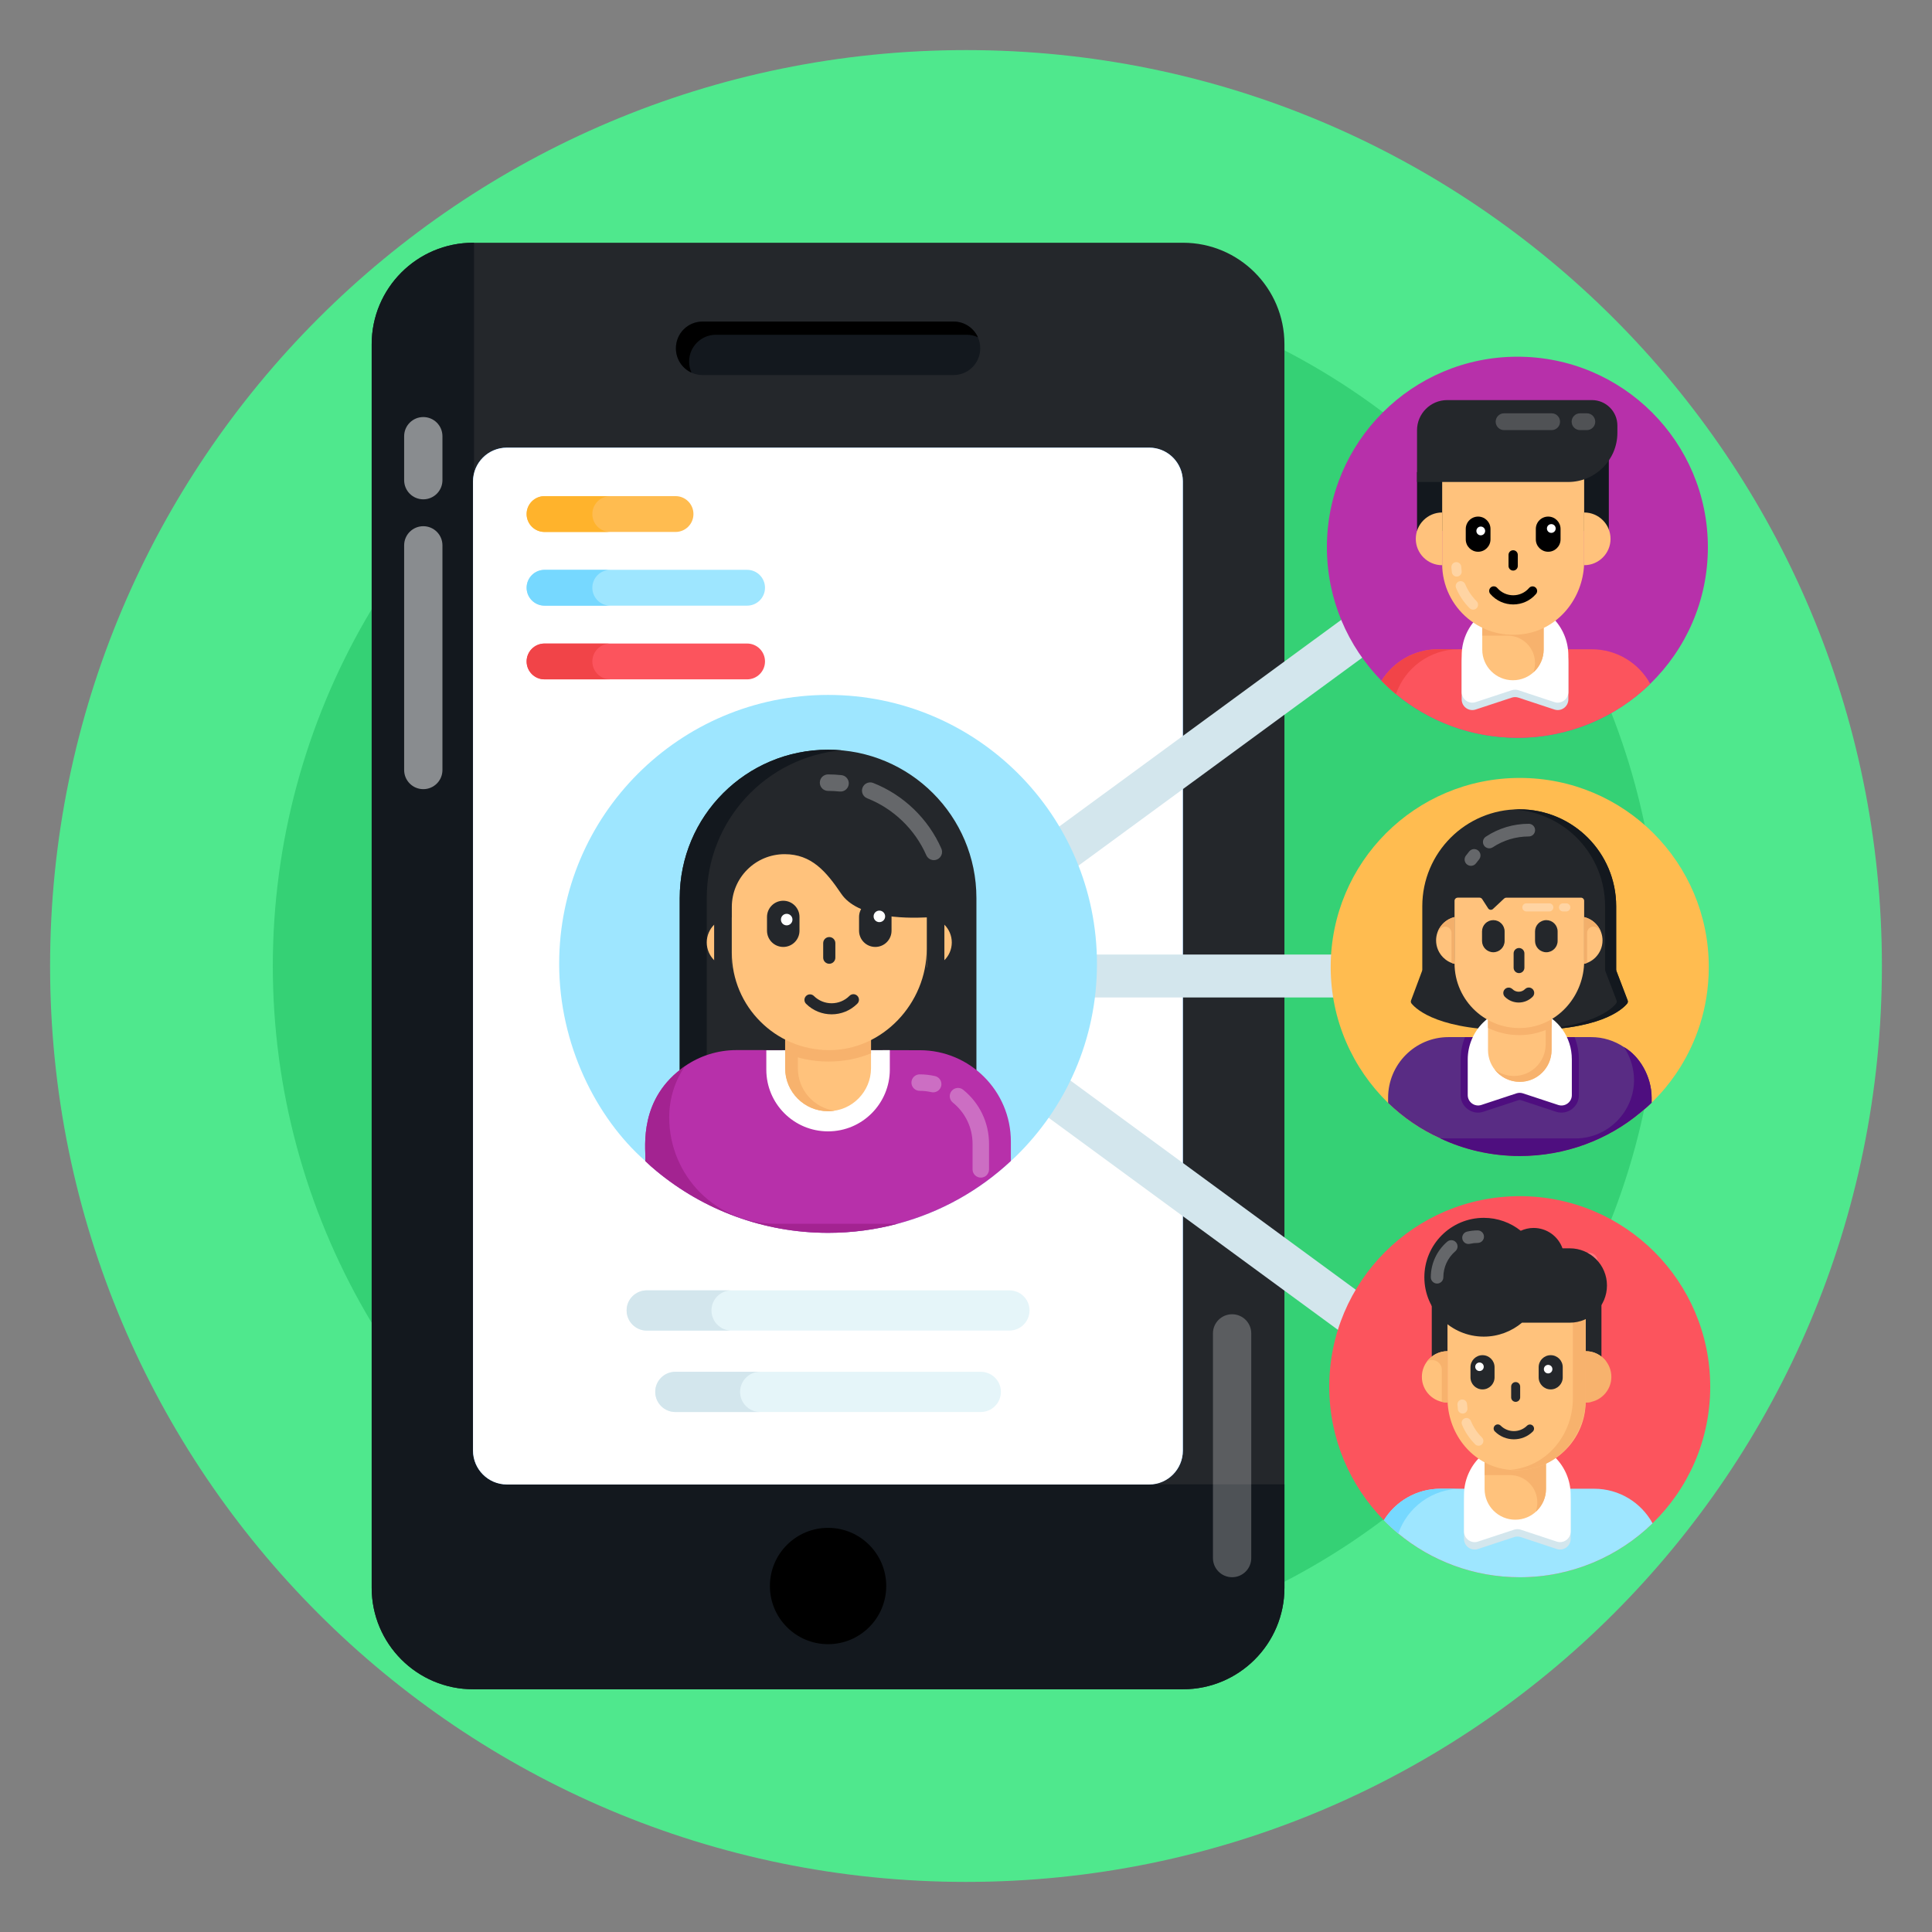<svg xmlns="http://www.w3.org/2000/svg" viewBox="0 0 135 135"><rect x="0" y="0" width="135" height="135" fill="#808080" stroke="none"/><path fill="#4fe88d" d="M131.5,67.495c0,35.347-28.648,64.005-63.995,64.005S3.5,102.842,3.5,67.495S32.158,3.5,67.505,3.5S131.5,32.148,131.5,67.495z"></path><circle cx="67.5" cy="67.5" r="48.437" fill="#35d175"></circle><path fill="#24272b" d="M89.751,24.051v86.899c0,3.915-3.174,7.089-7.089,7.089H33.062c-3.915,0-7.089-3.174-7.089-7.089V24.051c0-3.915,3.174-7.089,7.089-7.089h49.6C86.577,16.962,89.751,20.136,89.751,24.051z"></path><path fill="#13181e" d="M89.752,103.719v7.231c0,3.914-3.176,7.089-7.089,7.089H33.06c-3.914,0-7.089-3.175-7.089-7.089V24.05c0-3.914,3.176-7.089,7.089-7.089h0.061v79.668c0,3.924,3.175,7.089,7.089,7.089H89.752z"></path><path fill="#43a1ff" d="M82.655,101.359V33.642c0-1.305-1.058-2.363-2.363-2.363H35.418c-1.305,0-2.363,1.058-2.363,2.363v67.717c0,1.305,1.058,2.363,2.363,2.363h44.874C81.597,103.723,82.655,102.665,82.655,101.359z"></path><path fill="#fff" d="M82.652,33.64v67.72c0,1.3-1.05,2.37-2.35,2.37h-44.88c-1.31,0-2.37-1.07-2.37-2.37V33.64c0-1.3,1.06-2.36,2.37-2.36h44.88c1.2,0,2.18,0.9,2.33,2.06C82.642,33.44,82.652,33.54,82.652,33.64z"></path><path fill="#13181e" d="M68.495,24.333v0.008c0,1.031-0.836,1.867-1.867,1.867H49.094c-1.031,0-1.867-0.836-1.867-1.867V24.333c0-1.031,0.836-1.867,1.867-1.867h17.534C67.66,22.466,68.495,23.302,68.495,24.333z"></path><path d="M68.334,23.569c-0.237-0.118-0.496-0.177-0.78-0.177h-17.534c-1.028,0-1.867,0.839-1.867,1.867c0,0.284,0.059,0.543,0.166,0.78c-0.65-0.295-1.087-0.945-1.087-1.701c0-1.04,0.827-1.867,1.866-1.867h17.535C67.389,22.47,68.039,22.919,68.334,23.569z"></path><path fill="#fff" d="M28.24 53.804V38.107c0-.739.598-1.338 1.338-1.338s1.338.598 1.338 1.338l-0 15.698c0 .739-.598 1.338-1.338 1.338S28.24 54.544 28.24 53.804zM28.24 33.553v-3.073c0-.739.598-1.338 1.338-1.338.739 0 1.338.598 1.338 1.338v3.073c0 .739-.598 1.338-1.338 1.338S28.24 34.292 28.24 33.553z" opacity=".5"></path><circle cx="57.862" cy="110.824" r="4.064"></circle><polygon fill="#d3e6ed" points="103.283 100.106 59.762 68.198 103.283 36.304 105.056 38.724 64.836 68.199 105.056 97.687"></polygon><rect width="41.87" height="3" x="62.299" y="66.699" fill="#d3e6ed"></rect><path fill="#ffbc50" d="M92.983,67.568c0,3.709,1.533,7.078,3.993,9.481l0.019,0.019c1.06,1.022,2.29,1.873,3.653,2.479c1.684,0.795,3.577,1.23,5.545,1.23c3.198,0,6.15-1.135,8.421-3.028c0.284-0.227,0.549-0.454,0.795-0.7c0.084-0.123,3.993-3.445,3.993-9.481c0-7.305-5.904-13.209-13.209-13.209C98.887,54.359,92.983,60.263,92.983,67.568z"></path><path fill="#24272b" d="M98.598,69.907c-0.028,0.075-0.015,0.156,0.036,0.218c0.343,0.42,1.964,1.933,7.436,1.86h0.192c5.469,0.072,7.091-1.439,7.436-1.86c0.051-0.062,0.064-0.145,0.035-0.22l-0.788-2.066c-0.01-0.025-0.015-0.052-0.015-0.079V63.321c0-3.739-3.031-6.77-6.77-6.77h-0.006c-3.739,0-6.77,3.031-6.77,6.77v4.44c0,0.026-0.005,0.053-0.014,0.078L98.598,69.907z"></path><path fill="#13181e" d="M112.958,69.905c0.027,0.075,0.013,0.16-0.035,0.222c-0.328,0.399-1.795,1.773-6.592,1.857c5.413,0.058,7.022-1.436,7.368-1.857c0.049-0.062,0.062-0.146,0.035-0.222l-0.789-2.066c-0.009-0.027-0.013-0.053-0.013-0.08v-4.437c0-3.741-3.032-6.769-6.769-6.769h-0.009c-0.129,0-0.257,0.004-0.386,0.013c3.56,0.195,6.388,3.143,6.388,6.756v4.437c0,0.027,0.004,0.053,0.013,0.08L112.958,69.905z"></path><path fill="#592c84" d="M96.995,76.708v0.36c1.06,1.022,2.29,1.873,3.653,2.479c1.684,0.795,3.577,1.23,5.545,1.23c3.198,0,6.15-1.135,8.421-3.028c0.284-0.227,0.549-0.454,0.795-0.7v-0.341c0-1.511-0.863-2.929-1.93-3.539c-0.681-0.454-1.457-0.7-2.309-0.7h-9.954C98.887,72.469,96.995,74.362,96.995,76.708z"></path><path fill="#4e0e7f" d="M100.648,79.547c1.684,0.795,3.577,1.23,5.545,1.23c3.198,0,6.15-1.135,8.421-3.028c0.284-0.227,0.549-0.454,0.795-0.7v-0.341c0-1.511-0.863-2.929-1.93-3.539c0.435,0.662,0.7,1.457,0.7,2.309c0,2.173-1.795,4.069-4.088,4.069H100.648z"></path><path fill="#4e0e7f" d="M102.061,74.038v2.485c0,0.846,0.853,1.428,1.607,1.155l2.45-0.808c0.025-0.005,0.05-0.01,0.074-0.01s0.05,0.005,0.069,0.01l2.465,0.813c0.794,0.254,1.601-0.329,1.601-1.16v-2.485c0-0.555-0.109-1.081-0.302-1.567h-7.656C102.17,72.962,102.061,73.493,102.061,74.038z"></path><path fill="#fff" d="M102.559,74.036v2.484c0,0.495,0.484,0.844,0.953,0.689l2.451-0.81c0.148-0.049,0.307-0.049,0.455-0l2.462,0.811c0.469,0.155,0.953-0.195,0.953-0.689v-2.485c0-3.244-3.936-4.846-6.212-2.57C102.965,72.123,102.559,73.031,102.559,74.036z"></path><path fill="#fff" d="M103.141 60.319c.065-.089.133-.174.204-.258.158-.187.135-.466-.051-.625-.187-.158-.466-.136-.625.051-.085.1-.166.203-.243.308-.145.198-.102.475.096.619C102.717 60.559 102.996 60.518 103.141 60.319zM104.31 59.204c.746-.494 1.615-.755 2.513-.755.245 0 .443-.198.443-.443 0-.245-.198-.443-.443-.443-1.073 0-2.111.312-3.002.902-.204.135-.26.41-.125.615C103.83 59.282 104.105 59.34 104.31 59.204z" opacity=".3"></path><path fill="#ffc27c" d="M103.976,66.704V73.375c0,1.227,0.995,2.219,2.219,2.219h0.002c1.225,0,2.219-0.992,2.219-2.219v-6.671H103.976z"></path><path fill="#f7b26d" d="M104.434,74.726c0.406,0.529,1.044,0.868,1.762,0.868h0.002c1.225,0,2.219-0.992,2.219-2.219v-6.671h-0.411v6.261c0,1.227-0.995,2.219-2.219,2.219h-0.002C105.277,75.184,104.807,75.013,104.434,74.726z"></path><path fill="#f7b26d" d="M103.976,67.05v4.777c0.661,0.322,1.403,0.502,2.185,0.502c0.151,0,0.304-0.007,0.458-0.02c0.641-0.057,1.249-0.242,1.799-0.529v-4.73H103.976z"></path><path fill="#ffc27c" d="M100.348,65.712c0,0.465,0.191,0.887,0.496,1.192c0.222,0.222,0.496,0.377,0.811,0.448c-0.009-0.137-0.018-0.284-0.018-0.426v-2.846C100.898,64.258,100.348,64.923,100.348,65.712z"></path><path fill="#f2af6b" d="M100.464,65.109c0.061-0.085,0.131-0.165,0.208-0.237c0.285-0.268,0.754-0.071,0.754,0.32v2.089c0.075,0.031,0.151,0.053,0.231,0.071c-0.009-0.137-0.018-0.284-0.018-0.426v-2.846C101.097,64.209,100.659,64.599,100.464,65.109z"></path><path fill="#ffc27c" d="M111.978,65.712c0,0.465-0.191,0.887-0.496,1.192c-0.222,0.222-0.496,0.377-0.811,0.448c0.034-0.521,0.009-0.274,0.018-3.272C111.429,64.258,111.978,64.923,111.978,65.712z"></path><path fill="#f2af6b" d="M111.863,65.109c-0.061-0.085-0.131-0.165-0.208-0.237c-0.285-0.268-0.754-0.071-0.754,0.32v2.089c-0.075,0.031-0.151,0.053-0.231,0.071c0.034-0.521,0.009-0.274,0.018-3.272C111.229,64.209,111.668,64.599,111.863,65.109z"></path><path fill="#ffc27c" d="M101.859,62.725c-0.122,0-0.222,0.099-0.222,0.222v4.362c0,2.634,2.253,4.746,4.937,4.508c2.363-0.21,4.12-2.294,4.12-4.666v-4.204c0-0.122-0.099-0.222-0.222-0.222h-5.219c-0.056,0-0.11,0.021-0.151,0.06l-0.779,0.729c-0.101,0.095-0.263,0.074-0.338-0.042l-0.416-0.646c-0.041-0.063-0.111-0.102-0.186-0.102H101.859z"></path><path fill="#24272b" d="M107.262 65.084v.666c0 .436.353.789.789.789l0 0c.436 0 .789-.353.789-.789v-.666c0-.436-.353-.789-.789-.789l0 0C107.615 64.295 107.262 64.648 107.262 65.084zM103.558 65.084v.666c0 .436.353.789.789.789l0 0c.436 0 .789-.353.789-.789v-.666c0-.436-.353-.789-.789-.789l0 0C103.911 64.295 103.558 64.648 103.558 65.084zM106.142 67.997c.208 0 .377-.168.377-.377v-1c0-.208-.168-.377-.377-.377-.208 0-.377.168-.377.377v1C105.765 67.828 105.934 67.997 106.142 67.997zM107.095 69.647c.146-.148.145-.386-.002-.533-.147-.146-.386-.146-.533.002-.235.237-.626.249-.874.003-.147-.146-.385-.146-.533.002-.146.148-.145.386.002.533C105.686 70.182 106.554 70.191 107.095 69.647z"></path><path fill="#fff" d="M106.657 63.687h1.602c.156 0 .283-.127.283-.283 0-.156-.127-.283-.283-.283h-1.602c-.156 0-.283.127-.283.283C106.374 63.561 106.5 63.687 106.657 63.687zM109.216 63.687h.229c.156 0 .283-.127.283-.283 0-.156-.127-.283-.283-.283h-.229c-.156 0-.283.127-.283.283C108.934 63.561 109.06 63.687 109.216 63.687z" opacity=".3"></path><g><path fill="#b730aa" d="M119.339,38.239c0,3.743-1.54,7.121-4.029,9.544c-2.396,2.33-5.668,3.77-9.278,3.77c-3.226,0-6.186-1.148-8.489-3.053c-0.352-0.292-0.69-0.604-1.009-0.929c-2.363-2.409-3.816-5.695-3.816-9.332c0-7.354,5.96-13.314,13.314-13.314C113.386,24.925,119.339,30.885,119.339,38.239z"></path><path fill="#fc545d" d="M106.032,51.553c-3.226,0-6.186-1.148-8.489-3.053c-0.352-0.292-0.69-0.604-1.009-0.929c0.816-1.321,2.283-2.203,3.956-2.203h10.739c1.759,0,3.292,0.976,4.082,2.416C112.915,50.112,109.643,51.553,106.032,51.553z"></path><path fill="#f14448" d="M101.944,45.367c-2.038,0-3.77,1.308-4.4,3.133c-0.352-0.292-0.69-0.604-1.009-0.929c0.816-1.321,2.283-2.203,3.956-2.203H101.944z"></path><path fill="#13181e" d="M99.016,32.987v4.113h13.402v-5.859c-0.58,1.045-1.696,1.746-2.972,1.746H99.016z"></path><path fill="#d3e6ed" d="M109.59,46.326v2.546c0,0.507-0.496,0.865-0.977,0.706l-2.512-0.83c-0.151-0.05-0.315-0.05-0.466-0l-2.523,0.831c-0.481,0.159-0.976-0.2-0.976-0.706v-2.546c0-2.055,1.666-3.727,3.727-3.727c1.03,0,1.961,0.415,2.639,1.093C109.174,44.366,109.59,45.296,109.59,46.326z"></path><path fill="#fff" d="M109.59,45.808v2.546c0,0.507-0.496,0.865-0.977,0.706l-2.512-0.83c-0.151-0.05-0.315-0.05-0.466-0l-2.523,0.831c-0.481,0.159-0.976-0.2-0.976-0.706v-2.546c0-2.055,1.666-3.727,3.727-3.727c1.03,0,1.961,0.415,2.639,1.093C109.174,43.847,109.59,44.778,109.59,45.808z"></path><path fill="#ffc27c" d="M103.574,43.487v1.905c0,1.184,0.962,2.141,2.142,2.141c0.587,0,1.124-0.236,1.512-0.624c0.388-0.388,0.634-0.925,0.634-1.517v-1.905H103.574z"></path><path fill="#f7b26d" d="M107.865,43.485v1.909c0,0.587-0.249,1.13-0.638,1.513c-0.019,0.019-0.045,0.045-0.07,0.064c0.064-0.204,0.102-0.421,0.102-0.645v-0c0-1.054-0.855-1.909-1.909-1.909h-1.775v-0.932H107.865z"></path><path fill="#ffc27c" d="M110.694,32.724v6.495c0,2.39-1.614,4.576-3.958,5.039c-3.176,0.627-5.963-1.795-5.963-4.857v-6.676H110.694z"></path><path fill="#fff" d="M102.691 42.498c-.408-.409-.727-.884-.946-1.413-.073-.176.01-.378.186-.451.176-.073.378.011.451.186.185.446.453.846.797 1.19.135.135.135.353 0 .488C103.044 42.633 102.826 42.634 102.691 42.498zM101.45 39.99c-.015-.115-.027-.231-.033-.348-.01-.19.136-.353.326-.363.193-.006.353.136.363.326.005.099.015.198.027.295.025.189-.108.362-.297.387C101.649 40.313 101.475 40.18 101.45 39.99z" opacity=".3"></path><path fill="#ffc27c" d="M110.696,35.81c-0.001,0-0.001,0-0.002,0v3.684c0.001,0,0.001,0,0.002,0c1.016,0,1.842-0.826,1.842-1.842S111.712,35.81,110.696,35.81z"></path><path d="M107.317 36.961v.729c0 .477.387.864.864.864l0 0c.477 0 .864-.387.864-.864v-.729c0-.477-.387-.864-.864-.864l0 0C107.704 36.097 107.317 36.484 107.317 36.961zM102.421 36.961v.729c0 .477.387.864.864.864h0c.477 0 .864-.387.864-.864v-.729c0-.477-.387-.864-.864-.864h-0C102.808 36.097 102.421 36.484 102.421 36.961zM105.733 39.87c-.179 0-.324-.145-.324-.324v-.773c0-.179.145-.324.324-.324s.324.145.324.324v.773C106.057 39.725 105.912 39.87 105.733 39.87z"></path><path fill="#ffc27c" d="M100.771,35.81c0.001,0,0.001,0,0.002,0v3.684c-0.001,0-0.001,0-0.002,0c-1.016,0-1.842-0.826-1.842-1.842S99.756,35.81,100.771,35.81z"></path><path d="M104.134,41.499c-0.115-0.134-0.1-0.336,0.034-0.452c0.133-0.115,0.336-0.1,0.452,0.034c0.596,0.691,1.651,0.679,2.225,0.005c0.115-0.135,0.317-0.151,0.452-0.036c0.135,0.115,0.151,0.317,0.036,0.452C106.509,42.47,104.99,42.494,104.134,41.499z"></path><path fill="#fff" d="M103.776 37.1c0 .168-.138.306-.306.306-.173 0-.306-.138-.306-.306 0-.168.134-.306.306-.306C103.638 36.793 103.776 36.931 103.776 37.1zM108.705 36.929c0 .168-.138.306-.306.306-.173 0-.306-.138-.306-.306 0-.168.134-.306.306-.306C108.567 36.623 108.705 36.761 108.705 36.929z"></path><path fill="#24272b" d="M99.016,30.062v3.617h10.557c1.9,0,3.443-1.538,3.443-3.438v-0.506c0-0.981-0.797-1.778-1.778-1.778h-10.118C99.961,27.958,99.016,28.903,99.016,30.062z"></path><path fill="#fff" d="M105.098 30.054h3.324c.324 0 .587-.263.587-.587 0-.324-.263-.587-.587-.587h-3.324c-.324 0-.587.263-.587.587C104.512 29.791 104.774 30.054 105.098 30.054zM110.407 30.054h.475c.324 0 .587-.263.587-.587 0-.324-.263-.587-.587-.587h-.475c-.324 0-.587.263-.587.587C109.821 29.791 110.083 30.054 110.407 30.054z" opacity=".2"></path></g><g><path fill="#fc545d" d="M119.503,96.897c0,3.743-1.54,7.121-4.029,9.544c-2.396,2.33-5.668,3.77-9.278,3.77c-3.226,0-6.186-1.148-8.489-3.053c-0.352-0.292-0.69-0.604-1.009-0.929c-2.363-2.409-3.816-5.695-3.816-9.332c0-7.354,5.96-13.314,13.314-13.314C113.549,83.583,119.503,89.543,119.503,96.897z"></path><path fill="#9ee6ff" d="M106.196,110.211c-3.226,0-6.186-1.148-8.489-3.053c-0.352-0.292-0.69-0.604-1.009-0.929c0.816-1.321,2.283-2.203,3.956-2.203h10.739c1.759,0,3.292,0.976,4.082,2.416C113.078,108.77,109.806,110.211,106.196,110.211z"></path><path fill="#76d8ff" d="M102.107,104.025c-2.038,0-3.77,1.308-4.4,3.133c-0.352-0.292-0.69-0.604-1.009-0.929c0.816-1.321,2.283-2.203,3.956-2.203H102.107z"></path><path fill="#d3e6ed" d="M109.753,104.984v2.546c0,0.507-0.496,0.865-0.977,0.706l-2.512-0.83c-0.151-0.05-0.315-0.05-0.466-0l-2.523,0.831c-0.481,0.159-0.976-0.2-0.976-0.706v-2.546c0-2.055,1.666-3.727,3.727-3.727c1.03,0,1.961,0.415,2.639,1.093C109.337,103.024,109.753,103.954,109.753,104.984z"></path><path fill="#fff" d="M109.753,104.466v2.546c0,0.507-0.496,0.865-0.977,0.706l-2.512-0.83c-0.151-0.05-0.315-0.05-0.466-0l-2.523,0.831c-0.481,0.159-0.976-0.2-0.976-0.706v-2.546c0-2.055,1.666-3.727,3.727-3.727c1.03,0,1.961,0.415,2.639,1.093C109.337,102.505,109.753,103.436,109.753,104.466z"></path><path fill="#ffc27c" d="M103.738,102.145v1.905c0,1.184,0.962,2.141,2.142,2.141c0.587,0,1.124-0.236,1.512-0.624c0.388-0.388,0.634-0.925,0.634-1.517v-1.905H103.738z"></path><path fill="#f7b26d" d="M108.028,102.142v1.909c0,0.587-0.249,1.13-0.638,1.513c-0.019,0.019-0.045,0.045-0.07,0.064c0.064-0.204,0.102-0.421,0.102-0.645l0,0c0-1.054-0.855-1.909-1.909-1.909h-1.775v-0.932H108.028z"></path><path fill="#fff" d="M105.261 88.712h3.324c.324 0 .587-.263.587-.587 0-.324-.263-.587-.587-.587h-3.324c-.324 0-.587.263-.587.587C104.675 88.449 104.937 88.712 105.261 88.712zM110.571 88.712h.475c.324 0 .587-.263.587-.587 0-.324-.263-.587-.587-.587h-.475c-.324 0-.587.263-.587.587C109.984 88.449 110.247 88.712 110.571 88.712z" opacity=".2"></path><polyline fill="#24272b" points="101.147 90.704 101.147 95.624 100.046 95.624 100.046 90.704"></polyline><polyline fill="#24272b" points="111.902 89.715 111.902 95.624 110.8 95.624 110.8 89.715"></polyline><path fill="#ffc27c" d="M101.147,89.914v7.818c0,2.325,1.571,4.454,3.85,4.902c3.093,0.612,5.804-1.743,5.804-4.726v-7.229c0-0.422-0.342-0.765-0.765-0.765h-4.974H101.147z"></path><path fill="#f7b26d" d="M105.539,102.705c0.455,0.046,0.929,0.023,1.411-0.073c2.279-0.447,3.85-2.577,3.85-4.902v-7.815h-0.895v7.815c0,2.325-1.571,4.455-3.85,4.902C105.883,102.667,105.711,102.69,105.539,102.705z"></path><path fill="#fff" d="M103.079 100.923c-.397-.398-.707-.86-.921-1.375-.071-.171.01-.368.181-.439.171-.071.368.01.439.181.18.434.441.823.776 1.158.131.131.131.344 0 .475C103.423 101.054 103.211 101.055 103.079 100.923zM101.872 98.483c-.015-.112-.026-.225-.032-.339-.01-.185.132-.343.317-.354.188-.006.343.132.353.317.005.097.014.193.027.287.024.184-.105.353-.289.377C102.066 98.797 101.896 98.668 101.872 98.483z" opacity=".3"></path><path fill="#24272b" d="M104.433 95.535v.71c0 .464-.376.841-.841.841h-0c-.464 0-.841-.376-.841-.841v-.71c0-.464.376-.841.841-.841h0C104.057 94.694 104.433 95.071 104.433 95.535zM109.197 95.535v.71c0 .464-.376.841-.841.841l0 0c-.464 0-.841-.376-.841-.841v-.71c0-.464.376-.841.841-.841l0 0C108.82 94.694 109.197 95.071 109.197 95.535zM105.908 97.956c.174 0 .315-.141.315-.315v-.753c0-.174-.141-.315-.315-.315s-.315.141-.315.315v.753C105.593 97.815 105.734 97.956 105.908 97.956z"></path><path fill="#fff" d="M107.879 95.67c0 .164.134.298.298.298.168 0 .298-.134.298-.298 0-.164-.13-.298-.298-.298C108.013 95.372 107.879 95.506 107.879 95.67zM103.082 95.504c0 .164.134.298.298.298.168 0 .298-.134.298-.298 0-.164-.13-.298-.298-.298C103.216 95.206 103.082 95.341 103.082 95.504z"></path><path fill="#f7b26d" d="M112.245,95.148c-0.434-0.309-1.043,0.032-1.043,0.568v2.241c-0.126,0.028-0.26,0.045-0.398,0.045v-3.589C111.396,94.413,111.92,94.701,112.245,95.148z"></path><path fill="#24272b" d="M107.108,100.029c0.112-0.112,0.113-0.293,0.001-0.406c-0.112-0.113-0.293-0.113-0.406-0.001c-0.51,0.506-1.336,0.503-1.843-0.006c-0.112-0.112-0.293-0.113-0.406-0.001c-0.112,0.112-0.113,0.293-0.001,0.406C105.183,100.754,106.374,100.758,107.108,100.029z"></path><path fill="#f7b26d" d="M110.803,94.415c-0.001,0-0.001,0-0.001,0v3.585c0.001,0,0.001,0,0.001,0c0.988,0,1.792-0.804,1.792-1.792S111.792,94.415,110.803,94.415z"></path><path fill="#ffc27c" d="M101.146,94.415c0.001,0,0.001,0,0.001,0v3.585c-0.001,0-0.001,0-0.001,0c-0.988,0-1.792-0.804-1.792-1.792S100.157,94.415,101.146,94.415z"></path><path fill="#f7b26d" d="M99.704,95.148c0.434-0.309,1.043,0.032,1.043,0.568v2.241c0.126,0.028,0.26,0.045,0.398,0.045v-3.589C100.552,94.413,100.029,94.701,99.704,95.148z"></path><path fill="#24272b" d="M112.288,89.824c0,0.718-0.289,1.368-0.758,1.837c-0.469,0.473-1.119,0.762-1.837,0.762h-3.341c-0.722,0.606-1.657,0.975-2.672,0.975c-2.29,0-4.152-1.857-4.152-4.148c0-2.294,1.861-4.152,4.152-4.152c0.975,0,1.873,0.337,2.583,0.903c0.273-0.124,0.578-0.197,0.899-0.197c0.931,0,1.725,0.594,2.018,1.424h0.513C111.129,87.229,112.288,88.388,112.288,89.824z"></path><path fill="#fff" d="M102.186 86.586c-.055-.235.091-.471.327-.526.241-.056.491-.085.743-.085.242 0 .438.196.438.438s-.196.438-.438.438c-.185 0-.367.021-.543.062C102.472 86.968 102.24 86.818 102.186 86.586zM100.417 89.689c-.242 0-.438-.196-.438-.438 0-.957.418-1.863 1.146-2.487.183-.157.46-.137.617.047.158.183.136.46-.047.617-.534.458-.84 1.122-.84 1.822C100.855 89.493 100.659 89.689 100.417 89.689z" opacity=".3"></path></g><g><path fill="#9ee6ff" d="M76.651,67.352c0,5.286-2.171,10.049-5.69,13.473c-0.111,0.103-0.215,0.206-0.326,0.3c-2.206,2.06-4.909,3.587-7.912,4.385c-1.545,0.412-3.175,0.635-4.857,0.635c-4.548,0-8.727-1.622-11.98-4.308c-0.275-0.223-0.541-0.463-0.798-0.712c-3.431-3.018-6.016-8.152-6.016-13.773c0-10.384,8.419-18.794,18.794-18.794C68.249,48.559,76.651,56.969,76.651,67.352z"></path><path fill="#24272b" d="M68.228,62.753v12.224H47.496V62.753c0-5.725,4.641-10.366,10.366-10.366h0C63.587,52.387,68.228,57.028,68.228,62.753z"></path><path fill="#13181e" d="M58.807,52.427c-5.284,0.478-9.422,4.915-9.422,10.326v12.225h-1.888v-12.225c0-5.727,4.639-10.366,10.366-10.366C58.18,52.387,58.497,52.404,58.807,52.427z"></path><path fill="#ffc27c" d="M51.135,64.105c0.001,0,0.001,0,0.001,0v3.499c-0.001,0-0.001,0-0.001,0c-0.965,0-1.75-0.785-1.75-1.75S50.17,64.105,51.135,64.105z"></path><rect width="1.233" height="12.037" x="49.901" y="62.94" fill="#24272b"></rect><path fill="#ffc27c" d="M64.757,64.105c-0.001,0-0.001,0-0.001,0v3.499c0.001,0,0.001,0,0.001,0c0.965,0,1.75-0.785,1.75-1.75S65.722,64.105,64.757,64.105z"></path><rect width="1.233" height="12.037" x="64.757" y="62.94" fill="#24272b"></rect><path fill="#b730aa" d="M70.635,79.761v1.364c-2.206,2.06-4.909,3.587-7.912,4.385c-1.545,0.412-3.175,0.635-4.857,0.635c-4.548,0-8.727-1.622-11.98-4.308c-0.275-0.223-0.541-0.463-0.798-0.712c0.094-0.532-0.582-3.83,2.222-6.204c0.069-0.06,0.137-0.112,0.206-0.163c0.112-0.094,0.232-0.18,0.352-0.266c1.021-0.704,2.265-1.116,3.604-1.116l12.795,0.009C67.786,73.385,70.635,76.243,70.635,79.761z"></path><path fill="#a32391" d="M54.193,85.511h8.53c-1.545,0.412-3.175,0.635-4.857,0.635c-4.548,0-8.727-1.622-11.98-4.308c-0.275-0.223-0.541-0.463-0.798-0.712c0.094-0.532-0.582-3.83,2.222-6.204c0.069-0.06,0.137-0.112,0.206-0.163c0.112-0.094,0.232-0.18,0.352-0.266c-0.704,1.021-1.107,2.257-1.107,3.587c0,2.051,0.832,3.913,2.171,5.26C50.28,84.678,52.142,85.511,54.193,85.511z"></path><path fill="#fff" d="M62.177,73.38v1.364c0,2.322-1.88,4.311-4.319,4.311c-2.377,0-4.311-1.924-4.311-4.311V73.389L62.177,73.38z"></path><path fill="#ffc27c" d="M60.862,71.981v2.666c0,1.604-1.303,3-3.004,3c-1.649,0-2.995-1.342-2.995-3v-2.666H60.862z"></path><path fill="#f7b26d" d="M58.316,77.611c-0.147,0.022-0.302,0.036-0.458,0.036c-1.649,0-2.995-1.342-2.995-3v-2.666h0.889v2.666C55.752,76.158,56.867,77.407,58.316,77.611z"></path><path fill="#f7b26d" d="M60.862,71.981v1.622c-0.44,0.182-0.907,0.32-1.386,0.418c-0.533,0.107-1.071,0.156-1.6,0.156c-1.066,0-2.084-0.213-3.013-0.595v-1.6H60.862z"></path><path fill="#ffc27c" d="M64.755,64.104v2.217c0,3.775-3.079,7.082-6.855,7.059c-1.861-0.015-3.548-0.772-4.767-1.997c-1.233-1.226-1.997-2.936-1.997-4.812v-3.193c0-2.043,1.649-3.692,3.692-3.692c1.88,0,2.903,1.212,3.957,2.769C59.913,64.112,63.106,64.187,64.755,64.104z"></path><path fill="#24272b" d="M60.027 64.075v.958c0 .627.508 1.135 1.135 1.135l0 0c.627 0 1.135-.508 1.135-1.135V64.075c0-.627-.508-1.135-1.135-1.135l0 0C60.535 62.94 60.027 63.448 60.027 64.075zM53.595 64.075v.958c0 .627.508 1.135 1.135 1.135h0c.627 0 1.135-.508 1.135-1.135V64.075c0-.627-.508-1.135-1.135-1.135h-0C54.104 62.94 53.595 63.448 53.595 64.075zM57.946 67.344c-.235 0-.425-.19-.425-.425v-1.016c0-.235.19-.425.425-.425s.425.19.425.425v1.016C58.371 67.153 58.181 67.344 57.946 67.344z"></path><path fill="#fff" d="M55.374 64.257c0 .221-.181.403-.403.403-.227 0-.403-.181-.403-.403 0-.221.176-.403.403-.403C55.193 63.855 55.374 64.036 55.374 64.257zM61.85 64.033c0 .221-.181.402-.403.402-.227 0-.403-.181-.403-.402 0-.221.176-.403.403-.403C61.669 63.631 61.85 63.812 61.85 64.033z"></path><path fill="#24272b" d="M58.111,70.877c-0.646,0-1.291-0.244-1.785-0.734c-0.152-0.151-0.153-0.396-0.002-0.547c0.151-0.152,0.396-0.152,0.547-0.002c0.689,0.684,1.804,0.679,2.488-0.009c0.151-0.152,0.396-0.153,0.547-0.002c0.152,0.151,0.153,0.396,0.002,0.547C59.414,70.628,58.762,70.877,58.111,70.877z"></path><g opacity=".3"><path fill="#fff" d="M68.534 82.287c-.318 0-.576-.258-.576-.576V79.921c0-1.122-.503-2.171-1.379-2.878-.247-.2-.286-.562-.087-.809.2-.247.562-.286.809-.087 1.149.927 1.808 2.303 1.808 3.774v1.791C69.109 82.03 68.852 82.287 68.534 82.287zM65.078 76.314c-.265-.06-.54-.091-.816-.091-.318-0-.575-.258-.575-.576 0-.318.258-.575.576-.575h.001c.361 0.0.721.04 1.07.12.31.07.504.379.434.689C65.697 76.192 65.387 76.384 65.078 76.314z"></path></g><g opacity=".3"><path fill="#fff" d="M64.725 59.758c-.791-1.806-2.296-3.255-4.128-3.976-.296-.117-.441-.451-.325-.746.116-.296.451-.442.746-.325 2.113.832 3.849 2.504 4.761 4.586.128.291-.005.631-.296.758C65.189 60.183 64.851 60.047 64.725 59.758zM58.672 55.308c-.266-.029-.539-.043-.81-.043-.318 0-.576-.258-.576-.576s.257-.576.576-.576c.312 0 .626.017.934.05.316.034.545.318.51.634C59.272 55.11 58.993 55.342 58.672 55.308z"></path></g></g><g><path fill="#e5f5f9" d="M71.939,91.565c0,0.78-0.63,1.41-1.41,1.41H45.189c-0.77,0-1.4-0.63-1.4-1.41c0-0.77,0.63-1.4,1.4-1.4h25.34C71.309,90.165,71.939,90.795,71.939,91.565z"></path><path fill="#d3e6ed" d="M51.114,92.975h-5.92c-0.78,0-1.41-0.63-1.41-1.41c0-0.77,0.63-1.4,1.41-1.4h5.92c-0.77,0-1.4,0.63-1.4,1.4C49.714,92.345,50.344,92.975,51.114,92.975z"></path><path fill="#e5f5f9" d="M69.939,97.255c0,0.78-0.63,1.41-1.41,1.41H47.189c-0.77,0-1.4-0.63-1.4-1.41c0-0.77,0.63-1.4,1.4-1.4h21.34C69.309,95.855,69.939,96.485,69.939,97.255z"></path><path fill="#d3e6ed" d="M53.114,98.665h-5.92c-0.78,0-1.41-0.63-1.41-1.41c0-0.77,0.63-1.4,1.41-1.4h5.92c-0.77,0-1.4,0.63-1.4,1.4C51.714,98.035,52.344,98.665,53.114,98.665z"></path></g><g><path fill="#ffbc50" d="M48.455,35.919c0,0.693-0.56,1.252-1.252,1.252h-9.155c-0.693,0-1.252-0.56-1.252-1.252c0-0.693,0.56-1.252,1.252-1.252h9.155C47.896,34.667,48.455,35.227,48.455,35.919z"></path><path fill="#9ee6ff" d="M53.455,41.069c0,0.693-0.56,1.252-1.252,1.252h-14.155c-0.693,0-1.252-0.56-1.252-1.252c0-0.693,0.56-1.252,1.252-1.252h14.155C52.896,39.817,53.455,40.377,53.455,41.069z"></path><path fill="#fc545d" d="M53.455,46.219c0,0.693-0.56,1.252-1.252,1.252h-14.155c-0.693,0-1.252-0.56-1.252-1.252c0-0.693,0.56-1.252,1.252-1.252h14.155C52.896,44.967,53.455,45.527,53.455,46.219z"></path></g><g><path fill="#ffb32c" d="M42.64,37.17h-4.59c-0.69,0-1.25-0.56-1.25-1.25s0.56-1.25,1.25-1.25h4.59c-0.69,0-1.25,0.56-1.25,1.25S41.95,37.17,42.64,37.17z"></path><path fill="#76d8ff" d="M42.64,42.32h-4.59c-0.69,0-1.25-0.56-1.25-1.25s0.56-1.25,1.25-1.25h4.59c-0.69,0-1.25,0.56-1.25,1.25S41.95,42.32,42.64,42.32z"></path><path fill="#f14448" d="M42.64,47.47h-4.59c-0.69,0-1.25-0.56-1.25-1.25s0.56-1.25,1.25-1.25h4.59c-0.69,0-1.25,0.56-1.25,1.25S41.95,47.47,42.64,47.47z"></path></g><g opacity=".5"><path fill="#fff" d="M84.756,108.871V93.173c0-0.739,0.598-1.338,1.338-1.338c0.739,0,1.338,0.598,1.338,1.338v15.698c-0,0.739-0.598,1.338-1.338,1.338C85.354,110.208,84.756,109.61,84.756,108.871z" opacity=".5"></path></g></svg>